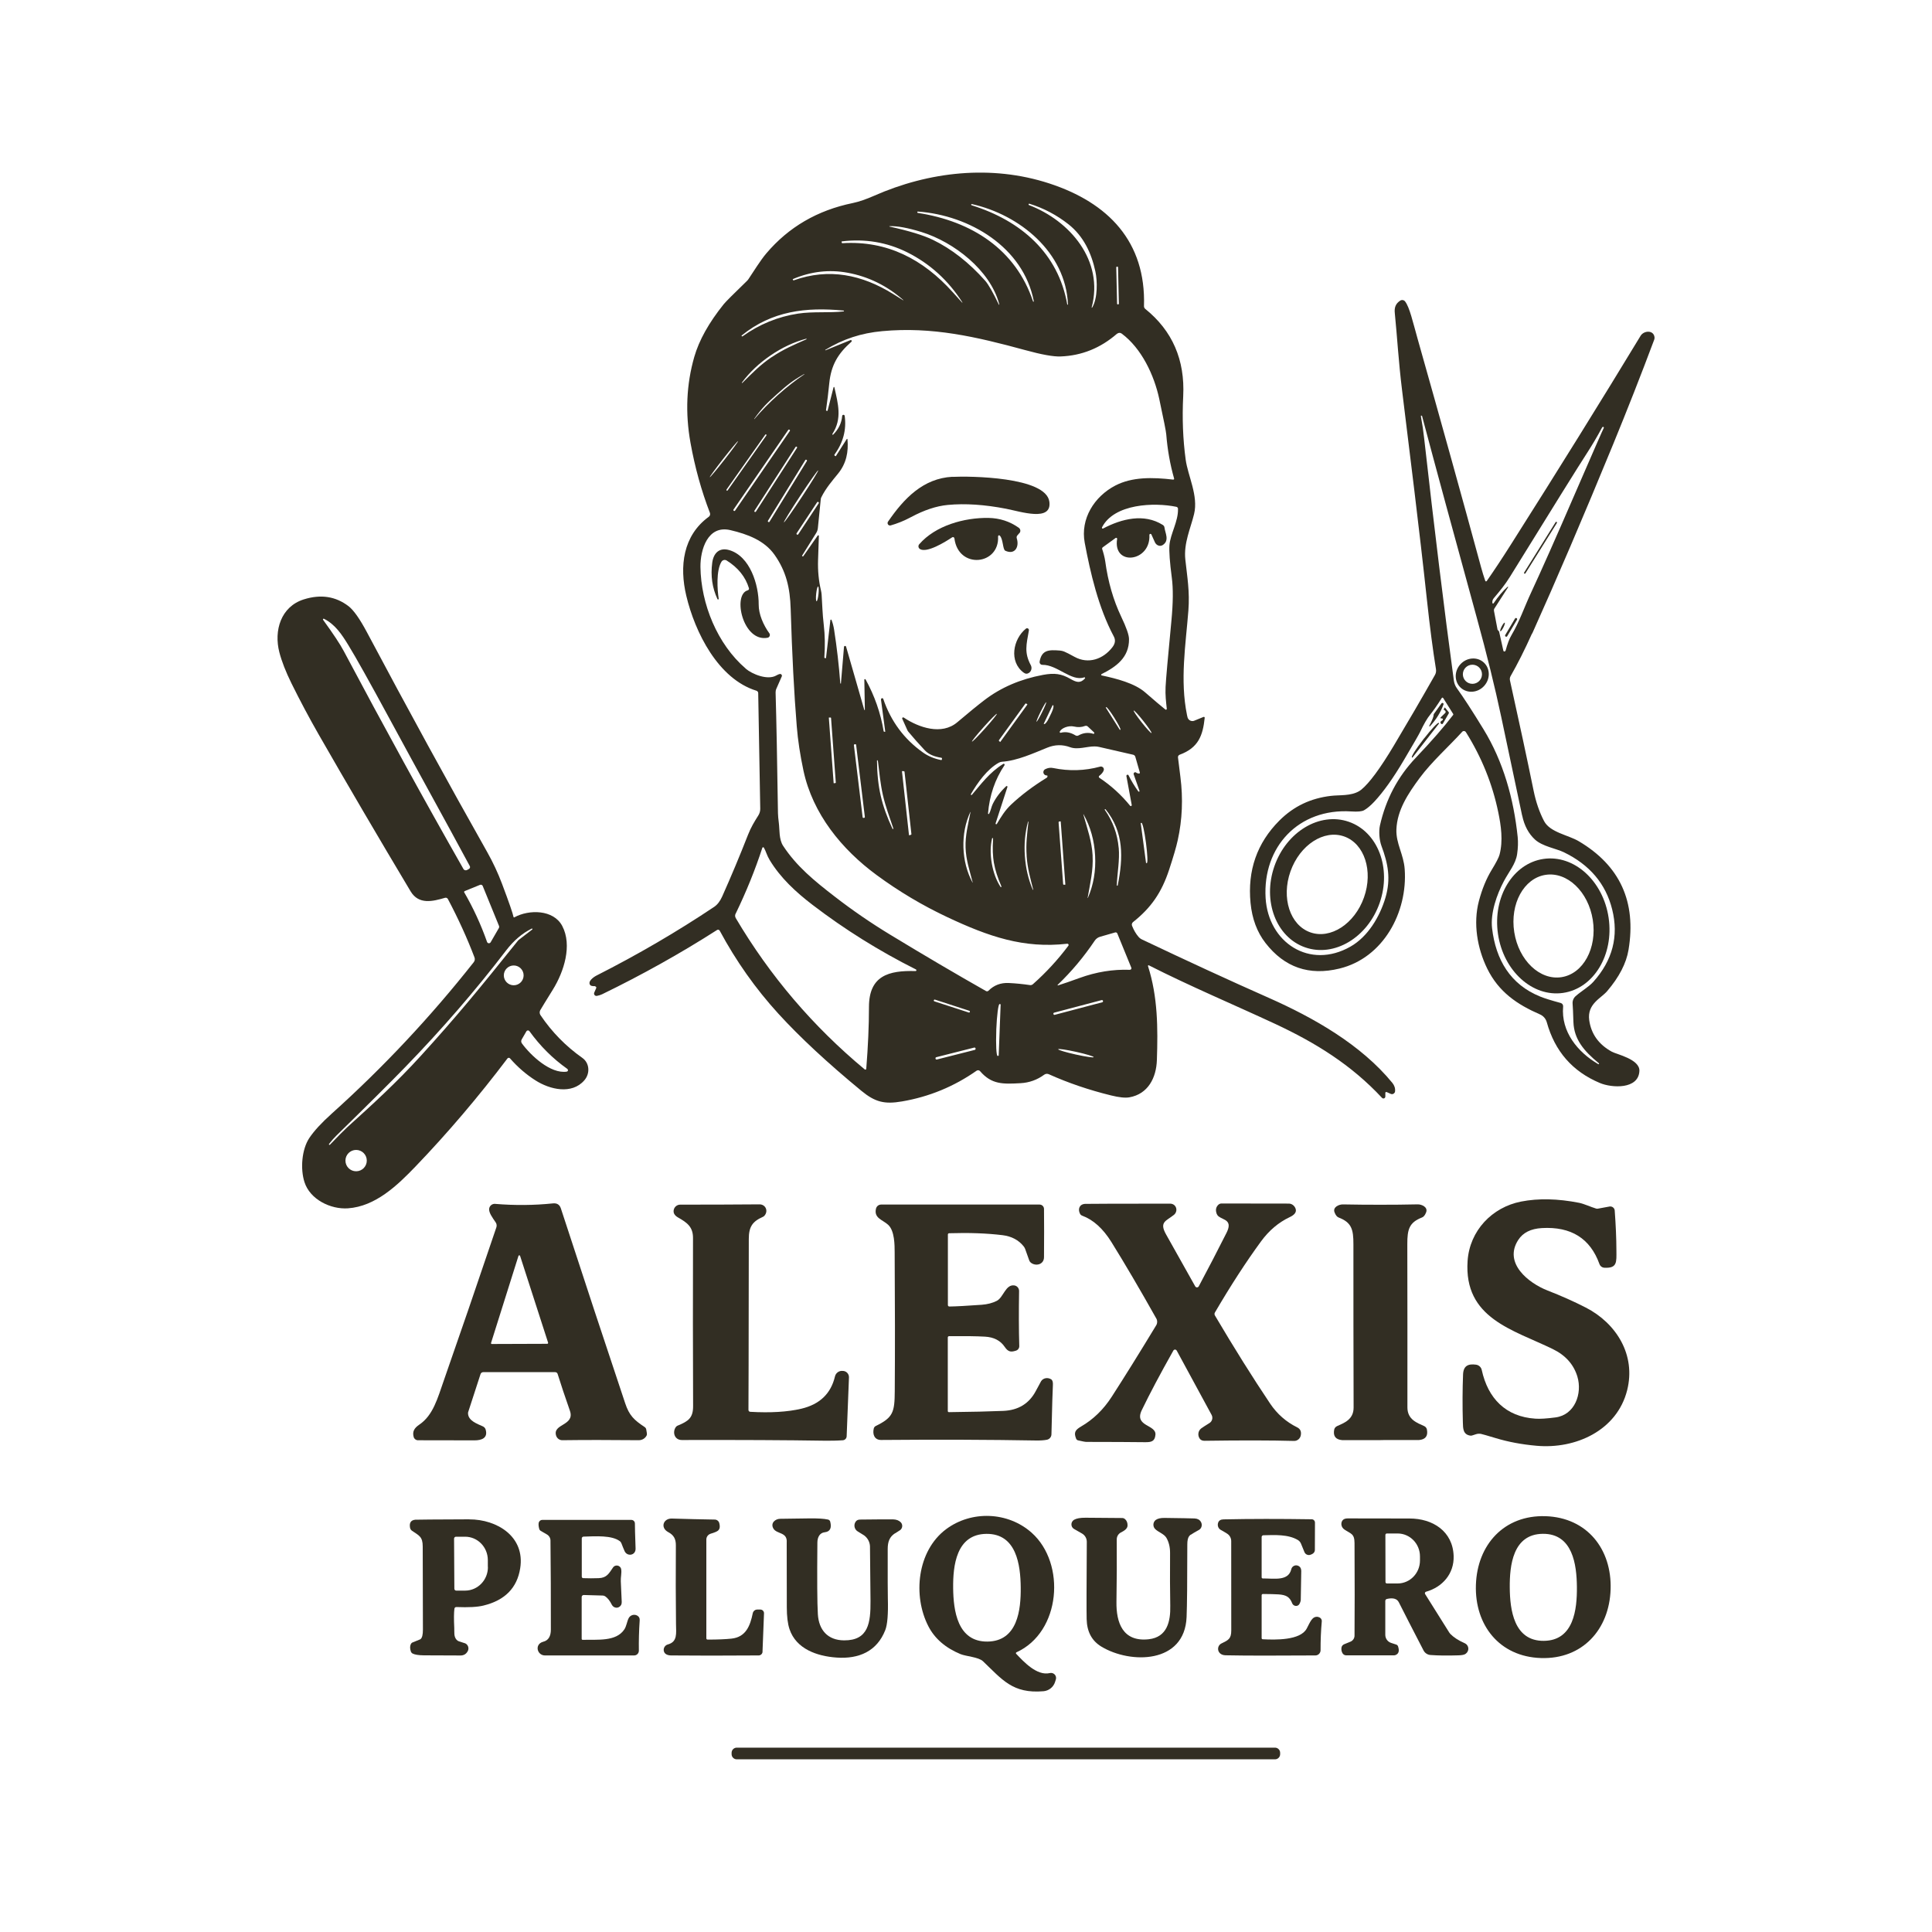 <svg xmlns="http://www.w3.org/2000/svg" id="Capa_1" data-name="Capa 1" viewBox="0 0 400 400"><defs><style>      .cls-1 {        fill: #322e23;      }    </style></defs><path class="cls-1" d="M123.21,204.23s.07,0,.1.02c.12.05.18.19.13.32l-.41.94c-.04.09-.05.2-.03.3.05.26.31.43.58.38.43-.09.79-.2,1.08-.34,8.31-4.04,16.24-8.47,23.79-13.3,0,0,.02-.01.03-.02.19-.1.42-.03.53.16,3.37,6.27,7.42,12.01,12.16,17.2,4.45,4.87,10.17,10.19,17.18,15.96,2.83,2.33,4.77,2.81,8.39,2.19,5.62-.96,10.77-3.08,15.45-6.36.23-.16.55-.12.73.1,2.39,2.78,4.75,2.68,8.38,2.48,1.81-.1,3.44-.69,4.9-1.76.27-.2.63-.23.93-.1,4,1.8,8.31,3.27,12.92,4.4,1.67.41,2.92.54,3.77.39,3.87-.68,5.58-4.04,5.7-7.72.22-6.6.2-13.08-1.84-19.45,0-.03,0-.07,0-.1.03-.07.11-.09.18-.06,8.41,4.28,17.77,8.22,26.18,12.14,8.35,3.9,15.73,8.46,22.1,15.31.08.08.18.12.29.12.22,0,.39-.18.39-.4v-.74s0-.06,0-.08c.05-.1.17-.15.27-.11l.86.38c.06.03.13.04.19.05.34.03.65-.22.69-.56.07-.64-.12-1.22-.55-1.76-6.52-7.97-16.35-13.52-25.58-17.61-8.27-3.66-17.02-7.7-26.26-12.09-.28-.13-.53-.32-.73-.56-.53-.61-.97-1.37-1.33-2.27-.11-.27-.03-.58.2-.77,3.75-2.97,5.92-6.12,7.48-10.86.88-2.68,1.48-4.72,1.78-6.11.94-4.25,1.12-8.61.55-13.08-.2-1.6-.37-2.94-.5-4.04-.03-.24.11-.47.34-.56,3.9-1.44,4.8-3.97,5.19-7.64,0-.03,0-.06-.01-.09-.04-.09-.14-.13-.23-.1l-1.91.78s-.07.03-.11.04c-.55.16-1.13-.17-1.29-.72-.03-.12-.07-.27-.11-.47-1.49-7.26-.27-14.58.28-21.63.31-4-.25-7.04-.63-10.58-.37-3.4,1.11-6.51,1.81-9.42.92-3.8-1.28-7.89-1.74-11.28-.57-4.19-.74-8.57-.51-13.12.38-7.53-2.24-13.55-7.86-18.08-.17-.14-.26-.34-.26-.56.42-13.33-7.34-21.41-19.63-25.42-12-3.91-24.89-2.46-36.29,2.58-1.47.65-3.1,1.23-4.38,1.49-7.32,1.5-13.28,4.98-17.89,10.42-1.24,1.45-2.71,3.87-3.7,5.33-.1.15-.22.29-.36.42-2.75,2.66-4.34,4.25-4.76,4.77-3.08,3.83-5.11,7.47-6.1,10.92-1.63,5.68-1.89,11.61-.78,17.78.92,5.11,2.26,9.94,4.02,14.5.11.29.02.63-.23.81-5.37,3.9-6.11,10.28-4.66,16.36,1.79,7.55,6.6,17.23,14.53,19.66.21.07.36.27.36.49l.42,23.92c.01.5-.13.98-.39,1.4-.83,1.31-1.52,2.43-2.14,4.01-1.73,4.42-3.52,8.68-5.35,12.78-.44.98-.99,1.69-1.65,2.14-7.73,5.17-15.84,9.9-24.34,14.21-.64.32-1.91,1.22-1.34,1.98.13.18.48.25,1.04.23ZM193.34,207.09h0c.03-.11.14-.16.23-.13l7.11,2.31c.1.03.15.14.12.23h0c-.03.11-.14.16-.23.13l-7.11-2.31c-.1-.03-.15-.14-.12-.23ZM201.82,217.37l-7.85,1.99h0c-.12.03-.25-.04-.28-.17v-.03c-.04-.12.04-.25.16-.28l7.85-1.99h0c.12-.03.25.04.28.17v.03c.04.12-.04.25-.16.28ZM206.77,218.5s0,0,0,0c0,.06-.06.11-.12.11h-.11s0,0,0,0c-.26,0-.38-2.37-.27-5.28v-.2c.12-2.91.42-5.26.68-5.25h.11c.06,0,.11.06.11.12l-.4,10.52ZM222.7,218.32c-2.03-.45-3.65-.94-3.62-1.09.03-.15,1.71.1,3.74.55s3.65.94,3.62,1.09-1.71-.1-3.74-.55ZM228.21,207.51l-9.84,2.6c-.12.03-.24-.04-.27-.16v-.02c-.04-.12.03-.24.15-.27l9.84-2.6c.12-.03.24.04.27.16v.02c.04.12-.03.24-.15.27ZM233.92,200.79c-3.47-.13-6.95.43-10.44,1.7-1.81.66-3.29,1.17-4.44,1.53-.02,0-.05,0-.06-.02-.03-.03-.03-.07,0-.1,2.86-2.74,5.41-5.78,7.67-9.14.26-.39.65-.68,1.1-.81l3.13-.9c.19-.05.38.04.45.22l2.9,7.09s.02.08.02.12c0,.17-.15.3-.32.3ZM226.22,177.18c-.16-3.01-1.1-5.6-1.93-8.57,0-.01,0-.03.01-.03.01,0,.03,0,.03.01,1.44,2.57,2.24,5.42,2.4,8.56.17,3.13-.33,6.06-1.5,8.76,0,.01-.02.02-.03.02-.01,0-.02-.02-.02-.03.53-3.04,1.19-5.71,1.03-8.72ZM231.61,175.52c-.26-2.88-1.22-5.5-2.88-7.86,0,0,0,0,0,0-.03-.04-.02-.09.02-.12h0s.11-.03.14.01c3.84,4.75,3.66,10.05,2.52,15.76,0,.05-.05.08-.1.07h0c-.05,0-.09-.06-.09-.11.09-2.44.63-5.22.4-7.75ZM235.81,160.15c-.26-.02-.45-.08-.55-.18-.09-.08-.21-.11-.33-.07-.17.06-.27.24-.21.42l1.2,3.42c.02.06,0,.12-.05.15-.06.04-.14.03-.19-.03-.79-1.1-1.47-2.21-2.02-3.33-.05-.1-.15-.15-.25-.13-.13.02-.22.15-.2.28l1.1,5.97c.02.08-.01.15-.07.2-.09.07-.21.05-.27-.04-1.83-2.25-3.95-4.18-6.36-5.78-.02-.02-.04-.03-.06-.06-.08-.11-.06-.26.04-.34.47-.35.77-.73.92-1.12.04-.12.05-.25.01-.37-.09-.32-.42-.51-.74-.42-3.18.87-6.43.97-9.74.29-.56-.12-1.11-.03-1.65.25-.21.1-.34.31-.37.54-.04.37.24.71.61.74.14.01.21.02.21.03.08.16.02.36-.14.46-2.81,1.73-5.27,3.58-7.37,5.56-1.25,1.17-2.05,2.5-2.94,3.99-.04.06-.11.09-.18.07-.07-.03-.11-.11-.08-.19l2.45-7.53s0-.1-.03-.14c-.06-.07-.15-.07-.22-.02-1.2,1.12-2.12,2.34-2.78,3.66-.29.57-.44,1.46-.76,2.04-.02.05-.08.08-.13.07-.07-.01-.11-.07-.1-.14.31-3.71,1.44-7.04,3.41-9.97.04-.06.04-.14,0-.21-.06-.09-.17-.12-.26-.06-2.87,1.77-4.66,4.27-6.49,6.4-.04.05-.1.06-.16.03-.06-.03-.08-.11-.05-.17,1.38-2.37,3.36-5.17,5.78-6.51.21-.11.43-.18.67-.2,3.15-.21,6.5-1.76,9.38-2.92,1.57-.64,3.14-.67,4.71-.09,1.6.59,3.51-.19,5.09-.16.3,0,.61.03.9.1l7.07,1.62c.22.05.39.22.45.44l.93,3.23s0,.05,0,.07c-.01.1-.1.18-.2.17ZM220.57,183.16l-.29.02s0,0,0,0c-.09,0-.17-.06-.17-.15l-.94-12.78s0,0,0,0c0-.09.06-.17.15-.17l.29-.02.96,13.11ZM212.55,177.22c.18,2.56.72,4.43,1.36,6.96,0,0-.01.02-.03.05,0,0,0,0-.01,0-.02,0-.04,0-.05-.03-.91-2.14-1.46-4.46-1.63-6.96-.18-2.51.04-4.88.65-7.12,0,0,0-.01,0-.02.01-.02.03-.02.05-.01.03.03.04.04.04.05-.29,2.58-.55,4.51-.37,7.07ZM205.79,178.69c.25,1.42.74,2.98,1.48,4.68.05.12.07.19.07.21,0,.03-.02.06-.05.07-.05.03-.11.02-.14-.03-.88-1.36-1.48-2.98-1.81-4.86-.33-1.88-.31-3.6.06-5.18,0-.03.03-.06.06-.07.05-.02.11,0,.13.05.01.02.02.1.01.22-.12,1.85-.06,3.48.18,4.9ZM201.38,182.71s0,.02,0,.02c-.01,0-.02,0-.03-.01-1.17-2.19-1.79-4.61-1.88-7.25-.08-2.64.39-5.09,1.42-7.35,0,0,.01,0,.02,0,.01,0,.02,0,.02.02-.49,2.55-1.1,4.79-1.02,7.33.08,2.54.83,4.74,1.48,7.25ZM201.23,153.54h0c-.08-.07,1.01-1.42,2.43-3.01,1.42-1.59,2.65-2.82,2.73-2.74h0c.08.07-1.01,1.42-2.43,3.01h0c-1.42,1.59-2.65,2.82-2.73,2.74ZM206.82,153.25l5.47-7.56s0,0,0,0c.04-.06.14-.06.22,0l.21.16-5.63,7.77-.21-.16c-.07-.06-.1-.14-.06-.2ZM215.74,147.48h0c-.55,1.11-1.06,1.98-1.14,1.94-.08-.04.31-.97.86-2.08.55-1.11,1.06-1.98,1.14-1.94.08.04-.31.97-.86,2.08ZM217.94,145.98l.1.05c.18.09.03.77-.33,1.53l-.54,1.12c-.36.76-.8,1.31-.98,1.22l-.1-.04,1.85-3.88ZM219.42,151.45c.4-.76,1.84-1.28,2.94-1.03.82.19,1.58.15,2.28-.12.2-.07.43-.03.58.12l1.29,1.21c.05.05.07.12.05.19-.03.09-.13.13-.22.1-1.04-.32-2.06-.21-3.06.35-.19.1-.42.1-.6-.01-1.05-.64-2.07-.82-3.06-.55-.04.01-.09,0-.13-.01-.08-.04-.11-.15-.07-.23ZM228.93,146.48l.11-.07s0,0,0,0c.11-.07.85.89,1.64,2.15l.06.1c.79,1.26,1.34,2.33,1.23,2.4l-.11.07-2.93-4.65ZM237.44,178.68l-.16.02-1.11-8.31.17-.02c.2-.01.61,1.76.9,3.98l.04.26s0,.03,0,.04c.29,2.22.37,4.03.16,4.03ZM238.41,151.77c-.1.08-1-.9-2.02-2.19,0,0,0,0,0,0-1.02-1.29-1.77-2.39-1.67-2.47,0,0,0,0,0,0,.1-.08,1,.9,2.02,2.19h0c1.02,1.29,1.77,2.39,1.67,2.47,0,0,0,0,0,0ZM243.89,105.36c.08,2.57-1.6,5.21-1.77,7.54-.09,1.27.07,3.51.49,6.7.3,2.25.27,5.21-.08,8.9-.73,7.61-1.14,12.19-1.21,13.73-.08,1.69.09,3.01.25,4.5,0,.05,0,.1-.04.14-.07.08-.18.09-.26.02-.84-.67-2.24-1.85-4.18-3.54-2.15-1.88-5.92-2.86-9-3.51-.04-.01-.07-.04-.09-.07-.04-.07-.01-.16.06-.2,3.05-1.52,5.72-3.45,5.69-7.24,0-.85-.54-2.4-1.61-4.64-1.64-3.44-2.74-7.26-3.31-11.46-.11-.81-.41-1.9-.63-2.54-.05-.14,0-.29.12-.38l2.66-1.93s.09-.04.14-.03c.11.02.19.12.17.23-.94,5.71,6.96,4.81,6.68-.82,0-.09.04-.18.13-.21.11-.05.24,0,.29.12.26.59.51,1.13.73,1.62.02.04.04.08.06.11.33.56,1,.77,1.51.47,1.52-.92.52-2.58.41-3.61-.02-.24-.15-.45-.36-.58-3.88-2.44-8.49-1.29-12.35.74-.05.03-.11.03-.16,0-.08-.05-.11-.15-.07-.24,2.52-4.93,10.86-5.19,15.39-4.25.2.04.34.21.35.41ZM231.25,55.21h.08c.08,0,.15.06.15.14l.17,7.52c0,.08-.06.15-.14.15h-.08c-.08,0-.15-.06-.15-.14l-.17-7.52c0-.08.06-.15.14-.15ZM231.3,69.09c.26-.22.63-.24.91-.04,4.13,3.04,6.75,8.63,7.8,13.54.92,4.31,1.41,6.75,1.45,7.34.25,3.15.79,6.21,1.63,9.16,0,.02,0,.04,0,.06,0,.09-.09.15-.18.15-4.34-.51-8.52-.57-11.98,1.22-4.38,2.27-7.28,6.9-6.35,11.85,1.16,6.18,2.82,13.41,6.02,19.4.39.73.3,1.47-.29,2.23-1.91,2.49-5,3.56-7.84,1.99-1-.55-1.72-.92-2.14-1.09-.29-.11-.59-.19-.89-.21-2.28-.18-3.77-.16-4.2,2.3,0,.04,0,.08,0,.11,0,.31.27.56.58.55,3.03-.07,6.02,3.52,8.64,2.59.05-.02.12,0,.16.03.06.06.06.15,0,.21-.99,1.06-1.77.78-3.04.06-1.81-1.04-3.23-1.26-5.65-.81-4.66.87-8.71,2.61-12.13,5.23-1.36,1.04-3.24,2.57-5.61,4.58-3.23,2.73-7.96,1.11-11.08-.98-.06-.04-.13-.04-.2-.02-.1.05-.15.17-.11.27l1.05,2.34c.05.12.12.23.2.33,1.01,1.22,2.15,2.51,3.43,3.87.75.8,1.9,1.31,3.44,1.54.07.01.12.08.11.15l-.02.21s0,0,0,0c-.01.07-.08.12-.16.11-1.46-.29-2.72-.82-3.79-1.59-3.88-2.75-6.61-6.44-8.19-11.06-.04-.12-.17-.18-.29-.15h-.01c-.12.06-.19.19-.17.31l.88,6.59s0,0,0,.01c0,.03-.03.05-.06.04l-.17-.02c-.05,0-.09-.05-.1-.1-.63-3.78-1.88-7.35-3.74-10.72-.03-.04-.07-.07-.13-.07-.08,0-.14.06-.13.14l.11,6.21s-.02.07-.05.07-.07-.02-.07-.05l-3.77-13.09c-.03-.08-.1-.14-.19-.15-.12-.01-.23.08-.24.2l-.64,7.61h0s.03.02.03.02c0,0,0,0,0,0-.08,0-.15-.05-.16-.13-.28-3.67-.7-7.36-1.28-11.07-.11-.72-.29-1.39-.53-2.01-.02-.04-.05-.07-.1-.07-.07,0-.13.04-.14.11l-.9,7.82s0,0,0,0c0,.04-.04.06-.07.06l-.16-.02c-.08,0-.13-.08-.12-.15.17-2.35.13-4.6-.12-6.73-.29-2.48-.29-4.04-.44-6.22-.02-.31-.07-.62-.14-.92-.47-1.98-.67-4.07-.6-6.27.06-2.01.12-3.68.17-5.01,0-.05-.02-.09-.05-.11-.06-.04-.14-.02-.19.04l-2.99,4.28s0,.01-.01.01c-.04.05-.12.05-.16,0l-.05-.04s0,0,0,0c-.03-.02-.04-.07-.02-.1l2.92-4.69c.19-.3.3-.64.34-1l.6-5.98c.01-.14.05-.28.12-.41.92-1.87,2.31-3.48,3.43-4.85,1.76-2.15,2.21-4.55,1.98-7.16,0-.02-.02-.04-.03-.06-.04-.03-.09-.02-.12.02l-2.25,3.53s-.05.03-.07.02l-.15-.09s-.01,0-.02-.01c-.08-.06-.1-.17-.04-.25,1.79-2.46,2.49-5.11,2.11-7.96,0-.15-.12-.26-.27-.26-.15,0-.26.12-.26.27-.12,1.42-.73,2.69-1.85,3.82-.04.05-.1.05-.15.02s-.05-.1-.02-.15c2.06-3.18,1.17-6.23.41-9.65,0-.03-.03-.06-.06-.07-.05-.01-.1.01-.11.06l-1.24,4.86s-.02.03-.04.03l-.17-.02s0,0,0,0c-.08-.01-.13-.08-.11-.16.26-1.78.48-3.62.67-5.52.37-3.74,1.78-6.15,4.57-8.6.08-.06.11-.17.06-.26-.05-.1-.18-.13-.27-.08l-5.12,2.09s-.06,0-.07-.02c-.01-.02,0-.06.02-.07,3.7-2.25,7.41-3.47,11.79-3.87,10.33-.96,19.45,1.16,29.57,3.92,3.42.94,5.86,1.38,7.34,1.32,4.37-.16,8.27-1.73,11.7-4.72ZM188.7,172.71c.01.09-.2.19-.48.22h-.02l-1.46-13.27h.02c.27-.03.5.02.51.11l1.43,12.94s0,0,0,0ZM184.94,171.57s-.02.07-.05.08c-.04.02-.09,0-.1-.04-1.14-2.43-1.96-4.72-2.45-6.87-.49-2.14-.75-4.56-.77-7.25,0-.03.02-.07.05-.08.04-.02.09,0,.1.04.02.06.04.14.06.24.27,2.17.48,4.58,1.02,6.94.54,2.35,1.39,4.61,2.09,6.69.03.1.05.18.06.24ZM179.06,169.15c0,.08-.05.16-.13.17l-.16.02c-.08,0-.16-.05-.17-.13l-1.81-14.94c0-.08.05-.16.13-.17l.16-.02h0c.08-.01.16.05.17.13l1.81,14.94ZM173.05,162.01c0,.06-.05.12-.12.12l-.33.03-1-13.59.33-.02c.07,0,.13.04.13.11l.98,13.35ZM169.46,122.98h0c-.09.84-.26,1.51-.4,1.5-.13-.01-.17-.71-.08-1.55,0,0,0,0,0,0,.09-.84.26-1.51.4-1.5.13.01.17.71.08,1.55ZM159.77,73.93c-2.43,1.65-3.96,3.26-6.08,5.35,0,0-.03,0-.07,0,0,0-.02,0-.02-.01-.02-.02-.01-.04,0-.06,1.58-2.13,3.56-4,5.93-5.62,2.37-1.62,4.84-2.78,7.4-3.47,0,0,.01,0,.02,0,.02,0,.04.02.04.05-.01.04-.02.06-.02.07-2.72,1.21-4.77,2.06-7.2,3.71ZM166.53,77.48s0,.03-.02.03c-1.84,1.24-3.66,2.67-5.46,4.28-1.8,1.61-3.42,3.27-4.85,4.96,0,0-.01.02-.02.02-.01,0-.03,0-.03-.02,0-.02,0-.04.02-.06,1.67-2.32,2.61-3.22,4.71-5.1,2.11-1.88,3.1-2.72,5.59-4.13.02,0,.04-.01.06-.01,0,0,.02,0,.02.02ZM158.44,89.99c.05-.07.14-.08.2-.03h0s0,0,0,0c.07.05.08.14.03.2l-8.02,11.37c-.05.07-.14.08-.2.03h0s0,0,0,0c-.07-.05-.08-.14-.03-.2l8.02-11.37ZM151.86,105.51l11.35-16.51c.05-.07.15-.09.22-.04l.06.04c.07.05.09.15.04.22l-11.35,16.51c-.05.07-.15.09-.22.04l-.06-.04c-.07-.05-.09-.15-.04-.22ZM156.19,105.76l8.53-13.23c.05-.07.14-.09.21-.05l.04.02h0c.07.05.09.14.05.21l-8.53,13.23c-.05.07-.14.09-.21.05l-.04-.02s0,0,0,0c-.07-.05-.09-.14-.05-.21ZM158.99,107.83l7.75-12.59s0,0,0,0c.04-.07.14-.09.21-.05l.06.04s0,0,0,0c.07.04.09.14.05.21l-7.75,12.59s0,0,0,0c-.04.07-.14.09-.21.05l-.06-.04h0c-.07-.04-.09-.14-.05-.21ZM165.68,102.65s0,0,0,0c1.96-2.97,3.63-5.34,3.72-5.27h0c.1.06-1.42,2.53-3.38,5.5,0,0,0,0,0,0-1.96,2.97-3.63,5.34-3.72,5.27-.1-.06,1.42-2.53,3.38-5.5ZM164.94,110.4l4.23-6.41h0c.06-.09.17-.11.26-.05h.02s0,.01,0,.01c.09.06.11.17.05.26l-4.23,6.41h0c-.06.09-.17.11-.26.05h-.02c-.09-.07-.11-.18-.05-.27ZM212.96,42.26c.02-.07.1-.11.17-.08,2.94.91,5.64,2.33,8.08,4.25,3.13,2.47,4.75,5.95,5.58,9.78.41,1.89.5,5.56-.67,7.47-.01.03-.04.04-.07.03-.03-.01-.04-.04-.03-.07,2.57-9.68-4.49-17.94-12.98-21.18-.07-.03-.11-.11-.08-.18h0ZM201.07,42.33c.02-.06.08-.09.14-.08,9.92,2.22,19.44,9.97,19.9,20.77,0,.03-.02.05-.05.06-.04.02-.09,0-.1-.05-1.85-10.61-9.58-17.35-19.79-20.53-.07-.02-.11-.1-.1-.17h0ZM189.91,43.91c0-.06.06-.11.13-.11,10.7.77,21.84,7.37,24,18.57,0,.04-.01.08-.05.09-.04.01-.09,0-.11-.05-3.58-10.77-12.69-16.61-23.85-18.33-.08-.01-.13-.08-.12-.16h0ZM184.16,46.83c1.57-.07,3.77.33,6.63,1.21,6.68,2.07,14.21,7.87,16.08,14.89.02.06.02.11,0,.13-.01.01-.02.02-.02.03,0,0,0,0,0,.01,0,0-.02,0-.03,0-1.23-2.56-2.18-4.22-2.85-4.98-3.36-3.77-6.96-6.59-10.82-8.46-1.96-.95-4.96-1.87-8.99-2.75-.02,0-.04-.02-.04-.04,0-.02.02-.04.04-.04ZM174.25,50s0-.02.02-.02c4.83-.59,9.35.17,13.56,2.26,4.68,2.34,8.49,5.79,11.42,10.36.01.02,0,.04,0,.05-.02.01-.04,0-.05,0-.44-.48-1.1-1.21-1.96-2.17-6.12-6.8-13.56-10.7-22.81-10.13,0,0,0,0-.01,0-.09,0-.16-.07-.16-.16v-.18ZM164.14,57.79c3.73-1.59,7.51-2.03,11.36-1.32,4.28.79,8.12,2.67,11.52,5.65.01,0,.01.03,0,.04s-.03.01-.04,0c-.47-.29-1.16-.72-2.07-1.29-6.46-4.02-13.31-5.42-20.57-2.83,0,0,0,0-.01,0-.07.02-.14-.02-.16-.09l-.04-.15s0-.02.01-.02ZM153.54,69.47c6.26-5.1,13.35-5.92,21.11-5.17.05,0,.09.05.09.1h0s-.02.06-.06.07c-2.92.35-6.3-.02-9.45.46-4.15.63-7.98,2.19-11.48,4.69h0c-.07.05-.16.03-.21-.04h0s-.01-.07.02-.1ZM146.95,98.8c-.07-.05,1.19-1.77,2.8-3.83,0,0,0,0,0,0,1.62-2.06,2.98-3.69,3.05-3.63.07.05-1.19,1.77-2.8,3.83,0,0,0,0,0,0-1.62,2.06-2.98,3.69-3.05,3.63ZM154.38,138.41c-5.87-5.04-9.26-13.39-9.36-21.03-.04-3.53,1.48-8.74,6.21-7.62,3.57.84,7.03,2.14,9.12,5.09,2.42,3.42,3.22,6.87,3.35,11.2.29,9.5.71,17.6,1.26,24.31.23,2.89.7,5.96,1.39,9.2,1.91,8.93,7.92,16.3,15.15,21.61,4.62,3.4,9.5,6.3,14.64,8.72,8.54,4.01,15.79,6.53,24.82,5.5.06,0,.13,0,.18.05.11.08.14.24.06.35-2.17,2.9-4.62,5.56-7.35,7.98-.17.15-.4.22-.62.18-1.43-.21-2.89-.36-4.38-.43-1.65-.08-3.06.45-4.2,1.6-.13.13-.34.16-.5.07-6.21-3.52-12.81-7.4-19.79-11.64-3.99-2.42-7.83-5.05-11.51-7.9-4.27-3.29-7.94-6.3-10.72-10.54-.88-1.35-.7-3.34-.88-4.72-.11-.85-.17-1.52-.18-2.02-.16-10.73-.32-19.07-.49-25.01,0-.26.04-.51.15-.75l1.13-2.57c.03-.07.04-.14.02-.21-.04-.19-.22-.32-.42-.29-.2.04-.45.14-.72.3-1.8,1.06-5.02-.26-6.36-1.41ZM152.3,189.19c2.23-4.61,4.07-9.16,5.53-13.65.01-.04.04-.08.08-.1.09-.05.2-.02.25.07.42.72.61,1.59,1.18,2.53,2.24,3.72,5.45,6.67,8.87,9.29,6.65,5.09,13.79,9.55,21.42,13.38.07.03.11.1.1.18,0,.1-.1.17-.19.16-5.56-.16-9.62.96-9.63,7.42,0,3.89-.19,8.16-.56,12.81,0,.04-.02.08-.05.11-.07.08-.19.09-.27.02-10.74-8.93-19.64-19.38-26.7-31.33-.16-.28-.18-.61-.04-.9Z"></path><path class="cls-1" d="M317.23,131.16c5.02-11.16,10.59-24.18,16.71-39.07,2.94-7.17,5.8-14.42,8.55-21.77.06-.16.08-.34.06-.51-.2-1.54-2.22-1.38-2.88-.29-8.06,13.3-17,27.68-26.81,43.15-1.83,2.89-3.51,5.43-5.05,7.63-.02.03-.05.05-.09.06-.09.03-.19-.02-.21-.1-.31-.89-.59-1.8-.85-2.75-3.9-14.36-8.28-30.11-13.13-47.26-1.05-3.72-1.69-6.63-2.62-7.84-.24-.31-.68-.38-1.01-.17-.94.62-1.25,1.41-1.12,2.6.5,4.99.76,9.91,1.5,15.93,1.54,12.63,3.56,28.6,5.15,43.42.61,5.68,1.24,10.46,1.87,14.34.07.42,0,.85-.21,1.22-2.79,4.92-5.62,9.78-8.5,14.6-2.83,4.73-5.09,7.79-6.77,9.16-.12.1-.25.19-.39.27-1.77,1.06-4.12.78-5.9,1-4.11.49-7.63,2.09-10.66,5.12-4.62,4.63-6.61,10.31-5.96,17.04.32,3.28,1.35,6.05,3.1,8.3,3.93,5.06,9.04,6.82,15.31,5.29,9.1-2.21,14.13-11.67,13.51-20.54-.22-3.16-1.83-5.31-1.72-8.28.16-3.98,2.4-7.37,4.81-10.63,2.55-3.44,6.17-6.65,8.81-9.57.03-.03.07-.06.1-.09.23-.14.52-.07.66.15,3.26,5.19,5.5,10.73,6.71,16.6.57,2.75,1.03,5.88.26,8.79-.15.57-.7,1.63-1.64,3.17-1.09,1.79-1.97,3.93-2.63,6.42-1.22,4.63-.34,9.75,1.71,13.96,2.38,4.87,6.21,7.46,10.95,9.52.68.3,1.19.89,1.39,1.6,1.66,6.01,5.32,10.21,10.99,12.59,2.49,1.05,8,1.36,8.19-2.48.12-2.45-4.75-3.46-5.7-3.99-2.73-1.5-4.29-3.68-4.69-6.54-.46-3.37,2.45-4.52,3.71-6,2.49-2.92,3.97-5.78,4.43-8.57,1.65-9.94-1.78-17.43-10.3-22.47-2.16-1.29-5.96-1.82-7.19-4.18-.95-1.82-1.67-3.9-2.15-6.23-1.37-6.69-3.01-14.33-4.91-22.9-.06-.3-.02-.61.13-.87,1.44-2.52,2.93-5.47,4.45-8.85ZM300.88,147.99c-1.9,2.49-4.49,5.46-7.78,8.92-3.71,3.91-6.18,8.58-7.4,14.01-.26,1.16-.13,3.02.31,4.2,1.38,3.69,1.98,6.84.83,10.75-1.16,3.89-3.6,8.04-7.23,10.11-8.47,4.83-17.03-.84-17.58-10.06-.63-10.58,6.83-18.62,17.73-17.92,1.32.09,2.2,0,2.64-.24.65-.37,1.36-.96,2.14-1.79,1.88-2.02,3.92-4.88,6.1-8.57,1.98-3.35,3.11-5.3,3.38-5.86.77-1.63,1.46-2.83,2.09-3.59.65-.8,1.45-1.95,2.4-3.44.01-.02.03-.04.05-.05.08-.05.18-.02.23.05l2.09,3.33s.03.11,0,.15ZM315.15,168.84c.44,2.11,1.33,3.77,2.66,4.99,1.53,1.4,4.37,1.85,5.95,2.61,5.36,2.59,8.7,6.54,10.02,11.83,1.39,5.55.09,10.56-3.9,15.01-.92,1.03-2.54,1.96-3.66,2.96-.44.39-.68.97-.63,1.56.05.59.11,1.86.17,3.81.13,3.53,2.12,5.96,5.27,8.53.04.04.05.1.02.14-.03.05-.1.07-.15.04-4.28-2.5-7.73-6.72-7.27-11.94.03-.33-.18-.63-.49-.72-1.96-.53-3.37-.97-4.23-1.32-6.23-2.51-9.22-7.64-9.99-14.14-.37-3.16.97-6.99,2.43-9.74,1.09-2.05,2.44-3.56,2.75-5.6.19-1.29.23-2.48.12-3.57-.82-7.89-2.97-15.61-7.08-22.31-2.32-3.79-4.16-6.63-5.52-8.5-.32-.45-.53-.98-.61-1.53-2.02-14.91-4.07-31.66-6.16-50.25-.16-1.48-.38-2.96-.66-4.43,0-.05,0-.1,0-.14.01-.09.04-.14.08-.1.04.06.08.07.12.06,0,0,0,0,0,0,0,0,.02,0,.02,0,2.84,10.69,6.64,24.67,11.38,41.94,2.04,7.43,3.71,14.21,5.01,20.33,2.29,10.8,3.74,17.63,4.34,20.49ZM311.7,134.71c-.02.09-.09.15-.18.17-.12.03-.25-.05-.27-.18l-.86-3.87c-.01-.06-.04-.11-.08-.16l-.23-.26s-.03-.04-.03-.06l-.74-3.89c-.03-.16,0-.33.09-.47l2.83-4.4s.03-.08,0-.1c-.03-.03-.08-.02-.11,0-.95.84-1.91,1.98-2.88,3.4-.02.04-.07.06-.11.07-.08,0-.15-.06-.15-.14-.04-.37.06-.7.3-.98,1.34-1.59,2.33-2.8,3.35-4.44,8.85-14.32,14.18-22.89,16-25.69,1.05-1.63,2.04-3.3,2.96-5.01.1-.19.18-.3.24-.32.06-.02.12,0,.16.03.08.06.09.17.03.25-.1.13-2.05,4.58-5.85,13.35-4.01,9.27-7.08,16.18-9.2,20.74-1.33,2.84-2.39,5.99-4.06,8.8-.43.72-.82,1.77-1.19,3.15Z"></path><path class="cls-1" d="M197.2,98.71c-6.07.32-10.05,4.49-13.35,9.3-.09.13-.11.28-.07.43.08.27.36.42.63.34,1.28-.37,2.64-.88,4.17-1.7,2.74-1.47,5.29-2.32,7.67-2.54,3.59-.34,7.6-.07,12.04.79,3.07.6,9.53,2.75,8.97-1.45-.68-5.2-16.61-5.33-20.07-5.15Z"></path><path class="cls-1" d="M210.51,111.43c-.06-.18-.03-.38.09-.54.19-.24.32-.39.39-.45.05-.04.1-.09.14-.15.22-.33.13-.78-.2-1.02-1.86-1.32-3.95-2-6.27-2.04-4.99-.08-10.98,1.57-14.34,5.45-.03.03-.05.06-.07.09-.19.32-.09.72.23.91,1.41.86,5.19-1.45,6.65-2.43.04-.03.08-.04.13-.05.17-.02.32.1.34.27.82,6.45,9.37,5.56,9.04-.42,0-.05.02-.11.05-.15.07-.08.2-.09.28-.02.74.64.61,2.88,1.16,3.14,2.03.94,2.95-.85,2.37-2.59Z"></path><path class="cls-1" d="M315.6,118.77c.07.04.16.02.21-.05l6.53-10.45s0,0,0,0c.04-.07.02-.16-.05-.21h0c-.07-.05-.16-.03-.21.04l-6.53,10.45s0,0,0,0c-.04.07-.02.16.05.21h0Z"></path><path class="cls-1" d="M159.29,131.13c-1.23-1.71-2.23-3.95-2.21-5.98.02-4.04-1.78-10.03-6.14-11.27-1.97-.56-3.21.58-3.48,2.62-.36,2.71,0,5.22,1.09,7.55.03.05.08.08.13.07.07,0,.13-.07.12-.15-.29-1.81-.56-5.84.58-7.68.23-.36.7-.47,1.06-.25,2.36,1.47,3.9,3.38,4.62,5.74,0,0,0,.01,0,.02.05.18-.06.37-.25.42-3.21.86-1.01,10.79,4.11,9.82.08-.02.16-.05.23-.1.26-.19.33-.55.14-.82Z"></path><path class="cls-1" d="M105.06,219.14s.03-.04.05-.05c.14-.12.36-.11.48.03,1.59,1.82,3.35,3.34,5.27,4.56,3.01,1.92,7.52,2.97,10.11,0,1.25-1.43,1.1-3.6-.41-4.66-3.42-2.41-6.31-5.36-8.66-8.85-.21-.31-.22-.71-.04-1.03.22-.39,1.09-1.81,2.61-4.26,2.3-3.73,4.04-9.16,1.94-13.16-1.8-3.44-6.91-3.46-9.93-1.79,0,0-.02,0-.03.01-.06.01-.12-.03-.13-.09-.14-.73-.93-3.01-2.37-6.84-.85-2.26-1.87-4.45-3.07-6.58-8.08-14.31-16.38-29.48-24.9-45.51-1.48-2.78-2.75-4.58-3.8-5.4-2.68-2.06-5.77-2.53-9.29-1.42-4.75,1.5-6.22,6.46-5.05,10.96.49,1.89,1.33,4.03,2.5,6.41,1.8,3.64,3.68,7.17,5.63,10.58,5.99,10.45,12.34,21.28,19.04,32.49,1.69,2.82,4.59,2.08,7.13,1.34.23-.07.48.04.59.25,2.18,4.12,4.01,8.15,5.5,12.07.14.35.08.74-.16,1.03-8.93,11.31-18.71,21.74-29.34,31.29-2.15,1.93-3.71,3.62-4.69,5.09-1.58,2.38-1.88,6.42-1,9.14,1.15,3.59,5.41,5.67,9,5.42,5.71-.4,10.23-4.75,13.98-8.65,6.69-6.97,13.04-14.44,19.06-22.4ZM106.36,203.99c-1.13,0-2.05-.92-2.05-2.05s.92-2.05,2.05-2.05,2.05.92,2.05,2.05-.92,2.05-2.05,2.05ZM117.47,221.33c.07.05.11.12.12.2.03.16-.09.31-.25.34-3.35.5-7.44-3.32-9.29-5.85-.17-.23-.19-.55-.04-.81l.97-1.68s.06-.09.11-.12c.17-.12.4-.08.52.08,2.22,3.08,4.84,5.69,7.87,7.83ZM95.93,179.88c-8.23-14.46-16.47-29.48-24.75-45.07-.76-1.44-2.19-3.59-4.28-6.47-.04-.05-.05-.12-.02-.17.04-.07.13-.1.21-.05,2.28,1.15,3.65,3.19,5.01,5.41,1.58,2.57,4.45,7.71,8.62,15.41,6.44,11.9,10.96,19.99,16.55,30.38,0,0,0,0,0,0,.11.21.03.48-.18.59l-.38.21c-.28.15-.62.05-.78-.22ZM96.12,184.79s0-.02-.01-.02c-.05-.11,0-.24.12-.29l3.15-1.28c.22-.09.48.02.56.23l3.37,8.26c.06.15.05.32-.03.46l-1.7,2.94c-.05.08-.13.15-.22.18-.22.08-.45-.04-.52-.25-1.27-3.6-2.84-7.01-4.71-10.24ZM73.73,242.5c-1.22,0-2.21-.99-2.21-2.21s.99-2.21,2.21-2.21,2.21.99,2.21,2.21c0,1.22-.99,2.21-2.21,2.21ZM71.8,233.48c-.55.5-1.71,1.67-3.5,3.53-.04.04-.11.05-.16,0-.05-.04-.05-.11-.02-.16.51-.66,1-1.21,1.46-1.67,6.64-6.5,11.4-11.24,14.29-14.22,7.61-7.84,14.59-15.91,20.94-24.21,1.55-2.02,3.31-3.52,5.28-4.5.04-.02.09-.01.12.03.04.05.03.12-.01.16l-2.8,2.15c-.06.05-.11.1-.16.16-8.27,10.32-12.85,15.86-20.04,23.77-5.14,5.66-10.11,10.16-15.41,14.96Z"></path><path class="cls-1" d="M314,127.99h-.02s0-.01,0-.01c-.11-.06-.25-.03-.31.08l-2.03,3.42c-.06.11-.03.25.08.31h.02c.11.08.25.04.31-.07l2.03-3.42c.06-.11.03-.25-.08-.31Z"></path><path class="cls-1" d="M310.9,129.72s0,0,0,0c-.25.49-.37.93-.27.98t0,0c.1.05.38-.31.63-.8,0,0,0,0,0,0,.25-.49.37-.93.27-.98-.1-.05-.38.31-.63.8Z"></path><path class="cls-1" d="M213.02,130.52c.02-.11,0-.22-.08-.31-.13-.16-.37-.19-.54-.05-2.67,2.16-3.55,6.84-.46,9.1.37.28.74.29,1.1.05.51-.35.67-1.04.37-1.6-1.39-2.61-.91-4.23-.39-7.18Z"></path><path class="cls-1" d="M307.21,137.17c-1.35-1.24-3.52-1.09-4.84.35s-1.3,3.61.05,4.86c1.35,1.24,3.52,1.09,4.84-.35s1.3-3.61-.05-4.86h0ZM304.85,141.58c-1.1,0-1.98-.89-1.98-1.98s.89-1.98,1.98-1.98,1.98.89,1.98,1.98-.89,1.98-1.98,1.98Z"></path><path class="cls-1" d="M296.05,150.38c1.29-1.4,2.23-2.91,2.81-4.54.03-.07.02-.15-.03-.21-.08-.1-.19-.13-.31-.07-.03.02-.06.04-.08.07l-1.56,2.17c-.04.06-.06.13-.06.2,0,.36-.29,1.12-.91,2.27-.01.03,0,.07.02.1.03.04.09.04.13,0Z"></path><path class="cls-1" d="M299.19,146.49s0,0-.02-.01c-.02-.01-.05,0-.07.02l-.18.31c-.03.06-.01.13.04.17l.18.11s.05.03.07.06c.13.13.13.35,0,.47l-.93.9s-.05.07-.04.11c0,.07.07.12.14.11.11,0,.18,0,.2,0,.05.02.09.05.12.1.06.11.02.24-.09.3-.4.21-.48.45-.25.7.02.02.04.04.06.05.11.06.26.02.32-.09l1.2-2.08c.06-.1.05-.22-.03-.31l-.74-.91Z"></path><path class="cls-1" d="M294.85,152.86l-.18.24c-1.48,1.9-2.53,3.55-2.35,3.7l.1.07,5.55-7.12-.1-.08c-.19-.13-1.53,1.29-3,3.19Z"></path><path class="cls-1" d="M279.25,170.14c-6.02-2.09-12.92,2.05-15.41,9.23-2.49,7.18.38,14.7,6.4,16.78,6.02,2.09,12.92-2.05,15.41-9.23,2.49-7.18-.38-14.7-6.4-16.78ZM282.4,185.8c-1.94,5.48-6.92,8.72-11.12,7.23-4.2-1.49-6.04-7.14-4.1-12.62,1.94-5.48,6.92-8.72,11.12-7.23,4.2,1.49,6.04,7.14,4.1,12.62Z"></path><path class="cls-1" d="M310.14,193.37c1.12,7.66,7.15,13.12,13.48,12.2,6.33-.92,10.55-7.88,9.43-15.54-1.12-7.66-7.15-13.12-13.48-12.2-6.33.92-10.55,7.88-9.43,15.54ZM319.98,181.13h0c4.49-.7,8.87,3.47,9.79,9.32.92,5.85-1.98,11.16-6.47,11.86h0c-4.49.7-8.87-3.47-9.79-9.32-.92-5.85,1.98-11.16,6.47-11.86Z"></path><path class="cls-1" d="M328.3,270.71c-2.43-1.25-5.06-2.42-7.91-3.53-3.89-1.52-9.18-5.65-6.05-10.47.98-1.51,2.6-2.32,4.88-2.45,6.05-.35,10.02,2.14,11.93,7.45.16.44.56.74,1.03.76,2.69.14,2.49-1.19,2.48-3.58-.01-2.55-.13-5.3-.35-8.25,0-.03,0-.07-.01-.1-.09-.5-.58-.84-1.08-.74l-2.4.44c-.12.02-.24.02-.36-.02-1.18-.35-2.44-.97-3.52-1.19-4.42-.87-8.43-.96-12.01-.26-6.03,1.18-10.65,6.03-11.08,12.28-.81,11.92,9.4,14.23,17.66,18.27,2.62,1.28,4.31,3.18,5.07,5.69,1.05,3.49-.51,7.92-4.52,8.45-1.82.24-3.21.33-4.18.26-6.14-.4-9.82-4.2-11.1-10.08-.12-.58-.6-1.02-1.19-1.1-1.61-.22-2.61.22-2.68,2.03-.12,3.1-.14,6.41-.04,9.92.03,1.29.04,2.51,1.54,2.74.13.02.25,0,.37-.03l.84-.27c.32-.1.66-.12.99-.06.25.04,1.26.34,3.04.87,2.6.79,5.43,1.32,8.47,1.59,8.09.73,16.65-3.15,18.76-11.48,1.86-7.35-2.25-13.89-8.57-17.14Z"></path><path class="cls-1" d="M133.48,295.46c-2.19-1.45-3.2-2.38-4.05-4.95-4-11.96-8.44-25.4-13.31-40.33-.26-.78-.81-1.12-1.65-1.03-3.87.4-7.86.44-11.96.1-.6-.05-1.13.37-1.23.96-.13.82.68,1.9,1.35,2.88.2.3.25.67.14,1.01-4.1,12.13-7.72,22.68-10.86,31.65-1.32,3.77-2.23,7.26-5.09,9.2-1.05.71-1.49,1.44-1.17,2.57.11.39.47.67.88.67,3.47.01,7.37.02,11.72.02,1.39,0,2.82-.43,2.3-2.23-.08-.28-.28-.52-.55-.65-1.19-.55-3.06-1.16-3.1-2.71,0-.09,0-.18.03-.26l2.56-7.87c.08-.24.3-.4.55-.4h14.91c.23,0,.44.15.5.37.67,2.15,1.51,4.68,2.54,7.61,1.1,3.15-3.64,2.66-2.85,5.17.18.56.7.95,1.29.94,4.48-.06,9.75-.06,15.82,0,.73,0,1.38-.41,1.66-1.05.06-.15.02-.55-.12-1.21-.04-.19-.15-.35-.31-.45ZM113.31,278.22l-11.48.04s-.04,0-.05,0c-.09-.03-.14-.13-.11-.23l5.67-18c.02-.06.06-.1.11-.12.09-.03.2.02.23.11l5.8,17.97s0,.03,0,.05c0,.1-.08.18-.17.18Z"></path><path class="cls-1" d="M267.91,298.33c.67.02,1.26-.46,1.4-1.13.16-.8-.09-1.36-.74-1.68-2.29-1.13-4.15-2.77-5.59-4.9-3.63-5.41-7.45-11.5-11.44-18.26-.12-.2-.12-.44,0-.63,3.24-5.54,6.42-10.45,9.54-14.71,1.66-2.27,3.65-3.95,5.97-5.04.74-.35,1.44-.89,1.21-1.67-.2-.66-.78-1.12-1.43-1.12-5.13-.01-9.77-.02-13.93-.02-.24,0-.47.09-.65.26-.52.49-.63,1.12-.34,1.89.08.2.21.38.37.51.17.14.55.35,1.16.64,1.29.61,1.07,1.63.48,2.81-1.87,3.72-3.79,7.4-5.73,11.04-.04.07-.1.13-.17.17-.2.11-.45.04-.56-.16-2.01-3.6-4.02-7.19-6.04-10.76-1.47-2.6.04-2.77,1.62-4.04.06-.05.11-.1.17-.16.49-.55.46-1.38-.07-1.85-.24-.21-.55-.32-.91-.32-11.42.01-17.29.03-17.59.05-1.21.08-1.51,1.15-1.03,2.05.09.18.25.32.44.39,2.29.84,4.31,2.66,6.06,5.47,2.8,4.51,5.9,9.79,9.3,15.84.24.42.23.95-.02,1.37-3.55,5.86-6.63,10.8-9.23,14.83-1.7,2.63-3.81,4.68-6.33,6.14-1.22.71-1.55,1.24-1.03,2.52.07.18.22.31.4.35.9.21,1.48.32,1.73.32,5.29,0,9.34.03,12.14.06,1.29.01,2.02-.15,2.15-1.52.21-2.16-4.48-1.68-2.83-5.11,1.62-3.36,3.8-7.48,6.54-12.34.04-.07.09-.12.16-.16.19-.1.43-.03.54.17l7.22,13.31c.32.6.12,1.34-.45,1.69-.82.51-1.38.87-1.65,1.07-.02.01-.04.03-.06.04-.67.52-.78,1.49-.26,2.17.21.26.53.39.96.39,7.6-.11,13.78-.1,18.55.03Z"></path><path class="cls-1" d="M140.33,295.14c-.16.07-.31.18-.41.32-.73,1.03-.32,2.68,1.25,2.68,12.09-.03,21.87.02,29.35.14,1.35.02,2.67,0,3.98-.09.43-.03.77-.38.79-.81l.48-12.21c.02-.68-.49-1.27-1.17-1.33h-.08c-.76-.11-1.48.39-1.65,1.14-.84,3.56-3.16,5.78-6.97,6.68-2.87.67-6.4.88-10.57.64-.21-.01-.38-.19-.37-.4.02-.56.04-12.35.07-35.37,0-2.54.75-3.63,2.91-4.59.15-.07.28-.16.37-.29.81-1,.15-2.31-1.07-2.3-4.98.04-10.46.06-16.42.06-.62,0-1.17.43-1.32,1.04-.16.65.14,1.19.89,1.62,1.81,1.03,3.1,1.91,3.09,4.24-.03,12.07-.03,23.67.02,34.8.01,2.47-1,3.13-3.14,4.03Z"></path><path class="cls-1" d="M214.55,298.24c.88.01,1.62-.04,2.22-.16.52-.11.9-.57.92-1.1.14-5.94.24-9.34.3-10.2.04-.63-.08-1.03-.35-1.2,0,0,0,0,0,0-.72-.46-1.66-.29-2.09.38-.12.2-.48.86-1.08,2-1.39,2.64-3.64,4.02-6.76,4.15-2.89.12-6.64.21-11.25.26,0,0,0,0,0,0-.13,0-.23-.1-.23-.23v-15.24c0-.14.12-.26.26-.26,3.25-.03,5.73,0,7.44.1,1.83.1,3.19.8,4.08,2.11.75,1.11,1.33,1.1,2.33.79.42-.13.7-.52.69-.95-.1-3.31-.11-7.1-.04-11.38.01-.58-.39-1.07-.94-1.17-1.86-.31-2.28,2.47-3.68,3.19-.89.45-1.93.72-3.13.81-3.06.22-5.29.34-6.69.36-.16,0-.3-.13-.3-.3v-14.62c0-.13.11-.24.24-.25,4.11-.13,7.81,0,11.08.4,1.87.23,3.34,1.01,4.39,2.34.12.16.22.33.29.52l.84,2.36c.06.17.17.33.31.45.99.82,2.74.46,2.75-1.11.03-3.8.03-7.13,0-9.99,0-.51-.42-.91-.92-.91h-32.79c-.52,0-.96.35-1.08.86-.45,1.97,1.36,2.27,2.52,3.33,1.36,1.25,1.34,4.22,1.35,5.67.07,10.71.08,20.31.02,28.79-.03,4.36-.34,5.44-3.94,7.2-.2.1-.34.28-.4.49-.31,1.26.15,2.41,1.52,2.4,11.75-.1,22.46-.06,32.14.11Z"></path><path class="cls-1" d="M285.83,298.15c5.29,0,7.95,0,7.98-.01,1.33-.12,1.87-.84,1.62-2.16-.06-.32-.28-.6-.58-.73-1.44-.66-3.46-1.33-3.46-3.86.01-11.44,0-22.71-.02-33.79-.01-3.1.39-4.5,3.05-5.54.34-.13.62-.48.84-1.05.43-1.1-.93-1.68-1.75-1.66-2.58.06-5.15.08-7.73.08-2.58,0-5.15-.02-7.73-.07-.82-.02-2.18.56-1.74,1.66.22.57.5.92.84,1.05,2.67,1.03,3.07,2.44,3.06,5.54,0,11.08,0,22.34.04,33.79.01,2.54-2.01,3.21-3.44,3.87-.3.14-.52.41-.58.73-.25,1.32.29,2.04,1.63,2.16.03,0,2.69,0,7.98,0Z"></path><path class="cls-1" d="M198.88,342.47c1.11.46,3.71.6,4.63,1.47,3.98,3.78,6.12,6.76,12.54,6.21,1.1-.1,2.04-.84,2.38-1.89l.17-.53c.06-.18.07-.38.02-.57-.14-.56-.7-.9-1.26-.77-2.68.64-5.44-2.37-6.97-3.99-.02-.02-.03-.03-.04-.05-.04-.1,0-.21.1-.26,9.21-4.19,10.28-18.39,3.15-24.75-4.89-4.36-12.45-4.67-17.73-.73-6.01,4.5-6.92,13.8-3.65,20.11,1.32,2.55,3.54,4.46,6.65,5.75ZM204.22,317.57c6.25-.07,7.06,6.46,7.11,11.08.05,4.62-.63,11.15-6.88,11.22-6.25.07-7.06-6.46-7.11-11.08-.05-4.62.63-11.15,6.88-11.22Z"></path><path class="cls-1" d="M320,313.91c-8.6-.28-14.16,5.91-14.43,14.23-.27,8.31,4.86,14.86,13.46,15.14,8.6.28,14.16-5.91,14.43-14.22.27-8.32-4.86-14.86-13.46-15.15ZM319.64,339.72c-6.21.06-7.02-6.42-7.06-11.01-.04-4.59.63-11.09,6.84-11.15,6.21-.06,7.02,6.42,7.06,11.01.04,4.6-.63,11.09-6.84,11.15Z"></path><path class="cls-1" d="M157.87,341.93l.31-7.91s0-.02,0-.03c0-.41-.34-.75-.75-.75h-.65c-.45,0-.84.32-.93.77-.53,2.55-1.39,4.93-4.41,5.25-1.22.13-2.86.2-4.94.2h0c-.15,0-.26-.12-.26-.26v-20.46c0-.52.32-.98.81-1.17,1.2-.45,2.31-.48,1.87-2.22-.11-.43-.5-.74-.94-.74-2.82-.04-5.78-.12-8.87-.21-1.77-.06-2.49,1.89-.74,2.82,1.14.61,1.57,1.42,1.56,2.74-.04,5.84-.03,11.27.03,16.29.02,1.92.35,3.66-1.7,4.22-.55.15-.91.69-.84,1.26.1.78.87,1,1.51,1.01,4.87.05,10.92.05,18.14,0,.44,0,.79-.35.81-.78Z"></path><path class="cls-1" d="M246.55,317.75c.32-.23.87-.55,1.65-.98.02-.01.04-.02.06-.03.56-.35.72-1.11.35-1.69-.26-.42-.69-.64-1.29-.67-.83-.03-2.9-.07-6.21-.11-.8-.01-1.39.12-1.78.39-.04.03-.08.06-.12.09-.51.46-.55,1.26-.09,1.77.61.67,1.87,1.03,2.36,1.85.52.89.78,1.96.77,3.2-.03,4.22-.02,7.85.04,10.89.07,3.23-.63,6.5-4.46,6.93-5.37.59-6.75-3.42-6.68-7.76.07-4.31.09-8.62.06-12.92,0-.6.33-1.15.86-1.43.63-.32,1.39-.75,1.38-1.48,0-.58-.2-1.02-.56-1.31-.16-.13-.35-.2-.55-.2-.51,0-3.04-.02-7.58-.06-1.08-.01-1.87.13-2.38.42-.16.1-.3.23-.4.4-.31.53-.13,1.21.4,1.51l1.64.94c.62.36.99,1.01.99,1.72-.06,9.16-.07,14.5-.03,16.01.06,2.61,1.08,4.5,3.06,5.69,6.02,3.63,17.23,3.56,17.63-6.11.1-2.45.15-7.48.15-15.08,0-.76.12-1.31.35-1.64.1-.14.23-.27.37-.37Z"></path><path class="cls-1" d="M303.19,340.18c-1.25-.55-2.23-1.19-2.94-1.92-.07-.07-.13-.16-.19-.25l-5-7.97s-.03-.05-.04-.08c-.05-.18.05-.36.23-.41,3.37-.95,5.84-3.71,5.71-7.42-.18-5.1-4.33-7.75-9.14-7.74-1.65,0-5.92,0-12.81-.02-.53,0-.89.16-1.1.47-.38.59-.19,1.4.42,1.82,1.34.92,2.1.82,2.11,2.81.04,7.95.04,14.34,0,19.17,0,.55-.34,1.05-.86,1.26l-1.3.53c-.28.12-.49.37-.54.68-.06.41,0,.79.2,1.15.15.28.45.46.77.46h9.91c.08,0,.15-.01.22-.03.74-.24.94-.85.61-1.83-.06-.18-.2-.31-.38-.37l-1.04-.34c-.73-.23-1.22-.91-1.22-1.68v-7.03c0-.18.13-.34.31-.39,1.28-.3,2.12-.07,2.5.7,1.06,2.11,2.76,5.43,5.11,9.96.28.54.83.9,1.44.94,1.57.12,3.5.14,5.79.07.73-.02,1.22-.12,1.48-.31.81-.58.77-1.79-.25-2.23ZM293.99,323.08c0,2.62-2.06,4.75-4.61,4.76h-2.23c-.17,0-.3-.13-.3-.3l-.02-9.75c0-.17.14-.3.3-.3h2.23s0,0,0,0c2.55,0,4.63,2.12,4.63,4.75v.85Z"></path><path class="cls-1" d="M185.33,317.46c.7-.45,1.05-.68,1.07-.69.02-.02.04-.04.06-.06.43-.41.45-1.09.04-1.53-.38-.39-.91-.59-1.59-.61-.98-.02-3.26,0-6.83.04-.5,0-.85.22-1.05.65-.3.66-.06,1.44.56,1.81.78.47,1.22.74,1.31.81.73.53,1.18,1.36,1.22,2.26.02.42.05,4.19.11,11.31.03,4.52-.41,8.2-5.47,8.17-3.39-.02-5.23-2.15-5.43-5.4-.14-2.28-.17-7.24-.1-14.87.01-1.15.54-2.01,1.51-2.11,1.1-.12,1.49-.85,1.15-2.19-.05-.22-.23-.39-.45-.44-1.81-.4-4.77-.2-9.92-.16-.96,0-2.03.84-1.43,1.96.68,1.29,2.97.69,2.79,2.97,0,.1,0,.35,0,.73.01,1.27.02,5.48.02,12.64,0,1.9.18,3.42.56,4.55,1.38,4.12,5.73,5.6,9.74,5.88,4.62.33,8.36-1.29,10.08-5.67.45-1.13.63-3.32.54-6.55-.03-.91-.04-4.32-.03-10.24,0-1.5.36-2.53,1.53-3.28Z"></path><path class="cls-1" d="M272.94,334.77c-1.28-.25-1.68,1.08-2.4,2.41-1.33,2.48-6.54,2.34-9.11,2.21-.13,0-.22-.11-.22-.23v-8.89s0,0,0,0c0-.14.12-.25.25-.25,1.43,0,2.51.04,3.24.08,1.58.11,2.31.52,2.83,1.83.07.19.21.35.39.45.41.23.91.09,1.12-.31.18-.33.26-.62.27-.85.07-3.79.1-5.76.1-5.93,0-.44-.13-.76-.38-.96-.12-.1-.27-.17-.42-.21-.56-.14-1.13.2-1.26.76-.6,2.52-3.5,1.91-5.91,1.92-.13,0-.23-.11-.23-.23v-8.35c0-.19.15-.35.35-.36,2.37-.06,5.15-.22,7.16.99.28.17.5.43.63.73l.72,1.76c.19.47.71.72,1.2.57.63-.19.95-.53.96-1.02.01-1,.02-2.89.02-5.65,0-.38-.3-.69-.68-.69-6.58-.1-12.66-.1-18.26.02-.58.01-.95.24-1.1.67-.21.58.01,1.21.52,1.5.67.38,1.13.64,1.37.81.51.34.81.91.81,1.52,0,8.73,0,14.89.01,18.5,0,1.74-.61,2-2.03,2.69-.12.06-.22.13-.32.22-.49.48-.51,1.27-.03,1.77.28.29.69.45,1.22.46,4.06.08,10.26.09,18.58.03.59,0,1.07-.49,1.07-1.08-.01-2,.07-3.99.25-5.97.04-.42-.26-.81-.69-.89Z"></path><path class="cls-1" d="M97.14,314.56c-7.11.03-10.83.05-11.16.08-.92.09-1.28.65-1.08,1.69.05.24.19.45.39.59,1.49,1.02,2.23,1.23,2.23,3.27.01,5.68.02,11.41.04,17.19,0,1.04-.15,1.7-.48,1.97-.03.03-.06.04-.09.06l-1.57.64c-.16.06-.29.19-.36.34-.2.42-.2.93,0,1.52.06.19.2.35.37.44.45.23,1.23.36,2.34.37,2.47.02,4.99.03,7.57.03.67,0,1.17-.29,1.49-.88,0-.02.02-.03.03-.05.29-.59.05-1.3-.53-1.58-.03-.01-.46-.15-1.31-.42-.19-.06-.35-.17-.48-.31-.64-.71-.44-1.63-.49-2.49-.09-1.79-.08-3.1.03-3.95.03-.21.2-.36.41-.35,2.51.1,4.39,0,5.62-.31,4.42-1.08,6.95-3.65,7.59-7.71,1.05-6.58-4.81-10.15-10.56-10.13ZM101.02,324.43c.01,2.69-2.09,4.87-4.7,4.89h-1.85c-.22.01-.4-.17-.4-.39l-.06-10.37c0-.22.18-.4.4-.4h1.85c2.61-.02,4.73,2.14,4.74,4.83v1.44s.01,0,.01,0Z"></path><path class="cls-1" d="M131.95,334.5s-.02-.01-.04-.02c-.63-.34-1.42-.09-1.75.54-.34.65-.46,1.69-.91,2.35-1.71,2.54-5.51,2.06-8.62,2.14,0,0,0,0,0,0-.11,0-.2-.09-.2-.2v-8.66s0,0,0-.01c0-.23.2-.42.44-.41l3.91.11c.19,0,.37.06.53.17.51.35.96.93,1.36,1.73,0,.02.02.03.03.05.3.53.96.72,1.47.43.39-.23.58-.59.55-1.09-.06-1.39-.12-2.81-.19-4.25-.04-.84.21-1.72.08-2.48-.04-.25-.18-.47-.39-.61-.42-.29-1.01-.19-1.3.24-.84,1.22-1.28,2.15-2.96,2.21-1.07.04-2.14.04-3.21,0-.17,0-.3-.14-.3-.31v-7.92c0-.2.16-.36.36-.37,2.58-.08,5.83-.3,7.5.93.17.12.29.29.36.49.2.54.42,1.06.64,1.57.53,1.2,2.33.94,2.28-.53-.1-2.89-.15-4.61-.14-5.17,0,0,0,0,0-.01,0-.41-.33-.74-.73-.74h-18.43c-.39,0-.71.28-.77.67-.05.35,0,.75.13,1.21.05.17.16.31.32.4l1.26.73c.45.26.74.74.74,1.26.06,5.64.09,11.78.08,18.44,0,1.41-.53,2.25-1.57,2.51-1.01.26-1.36,1.1-1.08,1.86.22.59.78.98,1.41.98h18.47s.01,0,.02,0c.55,0,.98-.46.97-1.01-.03-1.99.02-4.07.17-6.25.03-.45-.13-.77-.48-.97Z"></path><path class="cls-1" d="M263.97,361.83h-111.43c-.59,0-1.07.48-1.07,1.07v.28h0c0,.59.48,1.07,1.07,1.07h111.43c.59,0,1.07-.48,1.07-1.07v-.28c0-.59-.48-1.07-1.07-1.07Z"></path></svg>